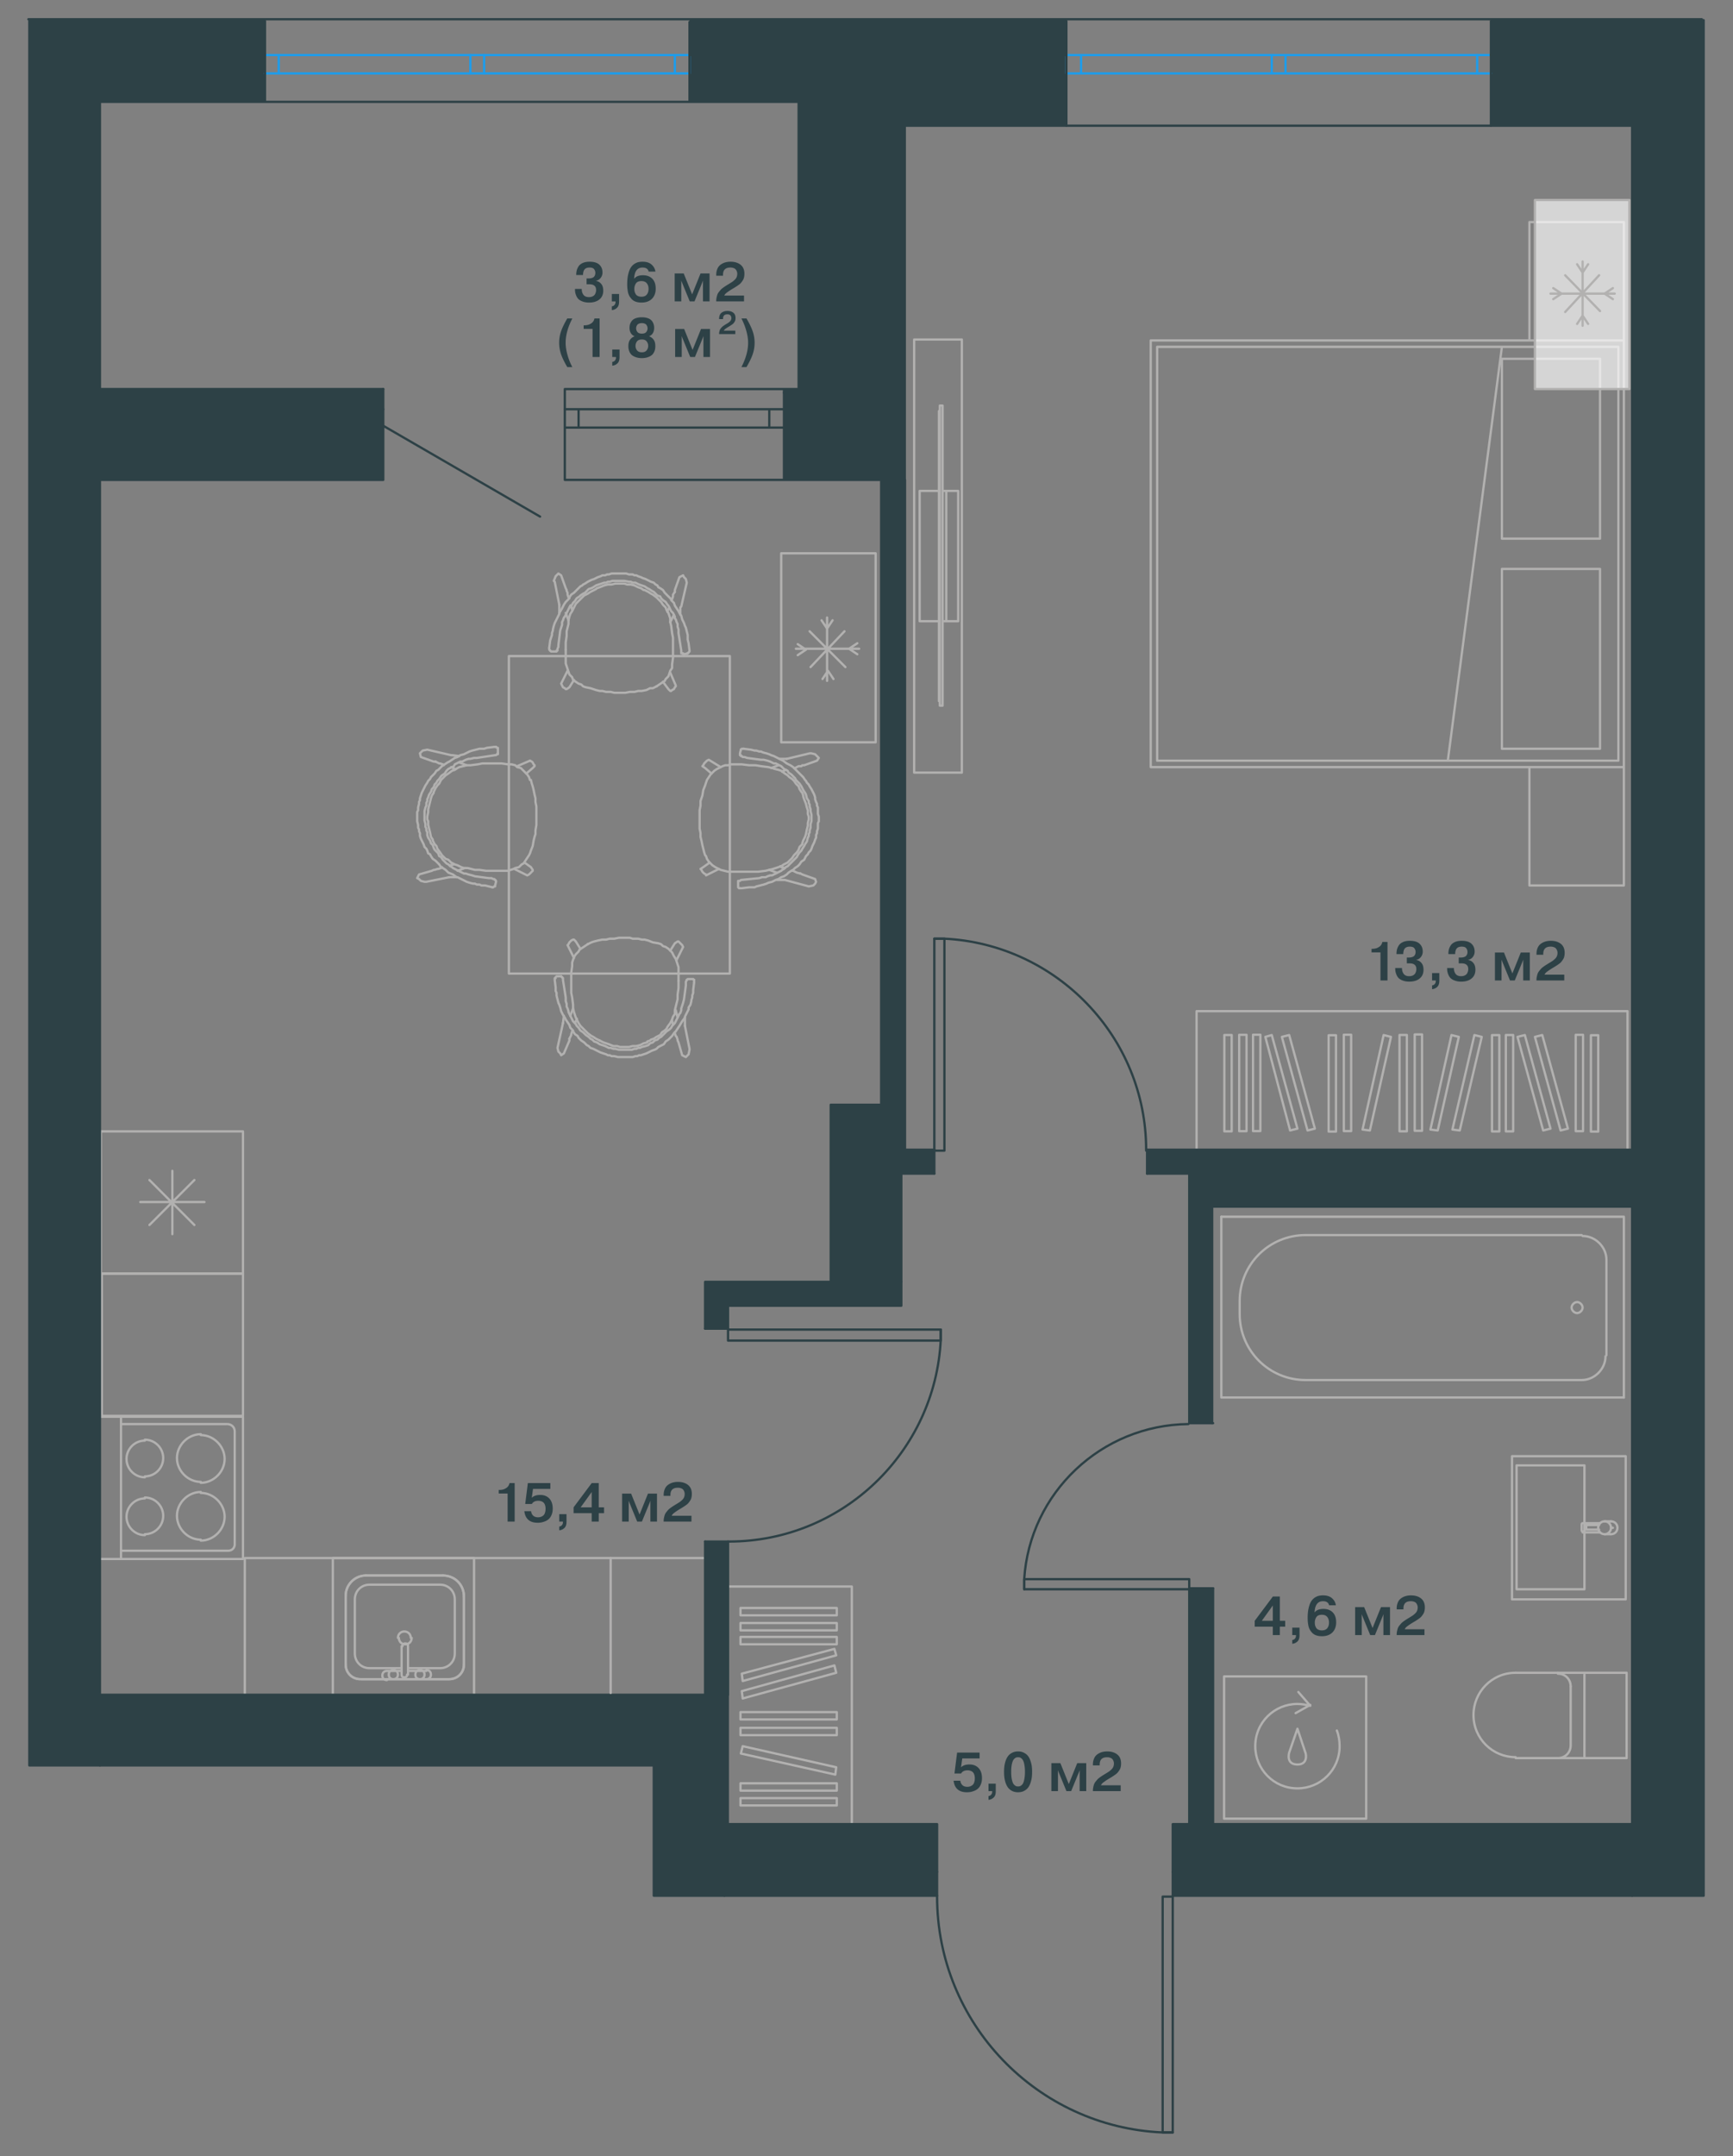 <?xml version="1.0" encoding="UTF-8"?> <svg xmlns="http://www.w3.org/2000/svg" width="189" height="235" fill="none"><rect width="100%" height="100%" fill="#808080" stroke="none"/><path stroke="#B2B1B0" stroke-linecap="round" stroke-linejoin="round" stroke-miterlimit="10" stroke-width=".25" d="M133.498 198.201v-15.5M148.998 198.201v-15.5M145.798 188.6c.2.5.3 1.1.3 1.7 0 2.6-2.1 4.6-4.6 4.6-2.6 0-4.6-2.1-4.6-4.6 0-2.6 2.1-4.6 4.6-4.6.5 0 1 .1 1.4.2l-1.3-1.5M142.899 185.801l-1.6.9M148.898 182.701h-15.4M148.898 198.201h-15.4"></path><path stroke="#B2B1B0" stroke-linecap="round" stroke-linejoin="round" stroke-miterlimit="10" stroke-width=".25" d="m141.498 188.4-.9 2.6s-.4 1.3.9 1.3c1.2 0 .9-1.2.9-1.2zM81.698 83.4l-.8-.1M82.4 83.4h-.7M82.998 83.5l-.6-.1M83.799 83.602l-.8-.1M84.199 83.702l-.4-.1M84.5 83.801l-.3-.1M84.899 83.9l-.4-.1M85.198 84l-.3-.1M85.6 84.302l-.4-.3M85.899 84.5l-.3-.2M86.098 84.702l-.2-.2M86.399 84.901l-.3-.2M86.598 85.1l-.2-.2M86.799 85.402l-.2-.3M87.099 85.7l-.3-.3M87.199 86.001l-.1-.3M87.4 86.302l-.2-.3M87.498 86.4l-.1-.1M87.599 86.7l-.1-.3M87.599 86.801v-.1M87.699 87.1l-.1-.3M87.9 87.602l-.2-.5M87.998 88.002l-.1-.4M88.099 88.302l-.1-.3M88.099 88.7v-.4M88.199 89.001l-.1-.3M88.2 89.302v-.3M88.099 89.7l.1-.4M88.099 90.001v-.3M87.999 90.402l.1-.4M87.898 90.9l.1-.5M87.799 91.2l.1-.3M87.599 91.601l.2-.4M87.499 91.902l.1-.3M87.499 92v-.1M87.2 92.302l.3-.3M87.099 92.6l.1-.3M86.898 92.902l.2-.3M86.599 93.2l.3-.3M86.398 93.501l.2-.3M86.2 93.702l.2-.2M85.898 94.001l.3-.3M85.499 94.202l.4-.2M85.2 94.401l.3-.2M84.898 94.5l.3-.1M84.599 94.602l.3-.1M84.299 94.702l.3-.1M83.898 94.801l.4-.1M83.499 94.9l.4-.1M82.7 95l.8-.1M82.2 95.002h.5M81.499 95.002h.7M80.7 95.002h.8M80.099 95.002h.6M79.398 95.002h.7M78.999 94.9l.4.1M78.599 94.8l.4.1M78.398 94.701l.2.1M77.999 94.502l.4.2M77.7 94.3l.3.2M77.499 94.102l.2.2M77.299 93.9l.2.2M77.099 93.602l.2.3M76.999 93.3l.1.3M76.898 93.201l.1.1M76.799 92.9l.1.3M76.7 92.502l.1.4M76.599 92.102l.1.4M76.499 91.602l.1.5M76.398 91.201l.1.4M76.398 90.8v.4M76.299 90.3l.1.5M76.299 89.8v.5M76.299 89.4v.4M76.299 89.002v.4M76.299 88.602v.4M76.299 88.3v.3M76.399 87.8l-.1.5M76.398 87.3v.5M76.498 87.002l-.1.3M76.599 86.701l-.1.3M76.699 86.102l-.1.6M76.9 85.602l-.2.5M76.998 85.3l-.1.3M77.099 85.002l-.1.3M77.299 84.701l-.2.3M77.499 84.4l-.2.3M77.699 84.201l-.2.2M77.9 84.002l-.2.2M78.198 83.8l-.3.2M78.6 83.602l-.4.2M78.799 83.502l-.2.1M79.099 83.4l-.3.1M79.399 83.4h-.3M79.698 83.3l-.3.1M80.3 83.3h-.6M80.899 83.3h-.6M81.899 81.702l-.8-.1M82.298 81.801l-.4-.1M82.499 81.8h-.2M82.799 81.9l-.3-.1M82.999 81.9h-.2M83.199 82l-.2-.1M83.6 82.102l-.4-.1M83.899 82.202l-.3-.1M84.098 82.301l-.2-.1M84.399 82.4l-.3-.1M84.798 82.6l-.4-.2M84.999 82.702l-.2-.1M85.399 82.901l-.4-.2M85.798 83.2l-.4-.3M86.199 83.401l-.4-.2M86.5 83.6l-.3-.2M86.699 83.802l-.2-.2M86.9 84l-.2-.2M87.098 84.202l-.2-.2M87.299 84.401l-.2-.2M87.599 84.7l-.3-.3M87.799 85.001l-.2-.3M87.899 85.102l-.1-.1M87.998 85.302l-.1-.2M88.199 85.5l-.2-.2M88.3 85.702l-.1-.2M88.499 86.001l-.2-.3M88.599 86.202l-.1-.2M88.699 86.401l-.1-.2M88.8 86.6l-.1-.2M88.899 86.902l-.1-.3M88.898 87.1v-.2M88.998 87.402l-.1-.3M89.099 87.6l-.1-.2M89.099 87.802v-.2M89.199 88l-.1-.2M89.2 88.402v-.4M89.2 88.7v-.3M89.3 89.001l-.1-.3M89.299 89.102v-.1M89.299 89.502v-.4M89.2 89.702l.1-.2M89.2 89.901v-.2M89.2 90.3v-.4M89.099 90.6l.1-.3M89.099 90.802v-.2M88.999 91l.1-.2M88.999 91.302v-.3M88.898 91.5l.1-.2M88.799 91.802l.1-.3M88.7 92l.1-.2M88.599 92.202l.1-.2M88.499 92.501l.1-.3M88.398 92.702l.1-.2M88.2 92.901l.2-.2M88.099 93.1l.1-.2M87.898 93.302l.2-.2M87.799 93.5l.1-.2M87.7 93.702l.1-.2M87.398 93.901l.3-.2M87.2 94.2l.2-.3M86.999 94.401l.2-.2M86.7 94.6l.3-.2M86.499 94.802l.2-.2M86.299 94.9l.2-.1M85.999 95.1l.3-.2M85.799 95.302l.2-.2M85.499 95.5l.3-.2M85.2 95.602l.3-.1M84.898 95.802l.3-.2M84.599 95.9l.3-.1M84.2 96.1l.4-.2M83.799 96.202l.4-.1M83.599 96.301l.2-.1M83.299 96.4l.3-.1M82.898 96.5l.4-.1M82.499 96.602l.4-.1M82.299 96.702l.2-.1M81.999 96.701h.3M81.7 96.701h.3M80.898 96.801l.8-.1M80.7 96.8h.2"></path><circle cx="80.699" cy="96.801" r=".125" fill="#B2B1B0"></circle><path stroke="#B2B1B0" stroke-linecap="round" stroke-linejoin="round" stroke-miterlimit="10" stroke-width=".25" d="M80.599 96.8h.1M80.499 96.701l.1.1M80.499 96.602v.1M80.499 96.3v.3M80.499 96.201v.1M80.499 96.102v.1M80.499 96.002v.1M80.599 96.002h-.1M80.699 96.002h-.1M80.8 95.9l-.1.1M82.799 95.701l-2 .2M83.099 95.602l-.3.1M83.499 95.602h-.4M83.699 95.502l-.2.1M84 95.4l-.3.1M84.199 95.4h-.2M84.4 95.3l-.2.1M84.598 95.201l-.2.1M84.799 95.102l-.2.1M84.999 95.002l-.2.1M85.199 94.9l-.2.1M85.3 94.8l-.1.1M85.499 94.701l-.2.1M85.699 94.502l-.2.2M85.9 94.4l-.2.1M86.098 94.201l-.2.2M86.299 94.002l-.2.2M86.499 93.8l-.2.2M86.699 93.602l-.2.2M86.9 93.4l-.2.2M86.998 93.201l-.1.2M87.199 92.9l-.2.3M87.4 92.701l-.2.2M87.498 92.502l-.1.2M87.699 92.201l-.2.3M87.8 92.002l-.1.2M87.999 91.701l-.2.3M88.099 91.3l-.1.4M88.199 91.102l-.1.2M88.2 90.9v.2M88.3 90.701l-.1.2M88.299 90.502v.2M88.399 90.201l-.1.3M88.398 89.8v.4M88.498 89.502l-.1.3M88.499 89.3v.2M88.499 89.002v.3M88.499 88.8v.2M88.398 88.4l.1.4M88.398 88.201v.2M88.299 87.9l.1.3M88.299 87.701v.2M88.2 87.502l.1.2M88.2 87.3v.2M87.999 87.002l.2.3M87.898 86.602l.1.4M87.799 86.4l.1.2M87.599 86.102l.2.3M87.499 85.9l.1.2M87.398 85.701l.1.2M87.2 85.4l.2.3M86.999 85.201l.2.2M86.799 85.002l.2.2M86.7 84.8l.1.2M86.499 84.602l.2.2M86.299 84.4l.2.2M85.999 84.201l.3.2M85.898 84.002l.1.2M85.7 83.9l.2.1M85.499 83.8l.2.1M85.299 83.602l.2.2M85.2 83.502l.1.1M84.999 83.4l.2.1M84.799 83.3l.2.1M84.599 83.201l.2.1M84.398 83.201h.2M84.2 83.102l.2.1M83.999 83.002l.2.1M83.7 82.9l.3.1M83.299 82.8l.4.1M82.999 82.8h.3M81.499 82.602l1.5.2M81.2 82.502l.3.1M80.999 82.502h.2M80.898 82.4l.1.1M80.799 82.4h.1M80.799 82.3v.1M80.7 82.3h.1M80.7 82.102v.2M80.8 81.701l-.1.4"></path><circle cx="80.799" cy="81.701" r=".125" fill="#B2B1B0"></circle><path stroke="#B2B1B0" stroke-linecap="round" stroke-linejoin="round" stroke-miterlimit="10" stroke-width=".25" d="m80.899 81.602-.1.1M80.998 81.602h-.1M81.099 81.602h-.1M88.299 82.102l-2.5.6M88.499 82.102h-.2M88.899 82.202l-.4-.1M89.098 82.401l-.2-.2M89.299 82.6l-.2-.2M89.099 82.902l.2-.3M87.7 83.4l1.4-.5M87.499 83.4h.2M87.398 83.5l.1-.1M87.099 83.502h.3M86.898 83.602l.2-.1M86.7 83.702l.2-.1M86.599 83.701h.1M85.299 84.1l.4-.2M85.199 94.5l-.1-.1M85.6 94.602l-.4-.1M86.498 94.9h-.1M86.699 95l-.2-.1M86.9 95.102l-.2-.1M87.298 95.202l-.4-.1"></path><circle cx="87.299" cy="95.201" r=".125" fill="#B2B1B0"></circle><path stroke="#B2B1B0" stroke-linecap="round" stroke-linejoin="round" stroke-miterlimit="10" stroke-width=".25" d="m87.499 95.301-.2-.1M88.899 95.8l-1.4-.5M88.998 96.1l-.1-.3M88.898 96.302l.1-.2M88.7 96.5l.2-.2M88.2 96.602l.5-.1M85.599 95.9l2.6.7M85.499 95.9h.1M84.7 95.9h.8M83.898 94.8l.8.3M76.999 95.401l1.4-.7M76.999 95.3v.1M76.799 95.201l.2.1M76.7 95.102l.1.1M76.599 95.002l.1.1M76.499 94.8l.1.2M76.398 94.701l.1.1M76.698 94.502l-.3.2M77.4 94.002l-.7.5M76.898 83.701l.7.6M76.599 83.502l.3.2M76.699 83.4l-.1.1M76.8 83.201l-.1.2M76.899 83.102l-.1.1M77.098 82.9l-.2.2M77.299 82.8l-.2.1M78.599 83.6l-1.3-.8M84.899 83.4l-.8.3M85.799 82.701h-.8"></path><circle cx="85.799" cy="82.701" r=".125" fill="#B2B1B0"></circle><path stroke="#B2B1B0" stroke-linecap="round" stroke-linejoin="round" stroke-miterlimit="10" stroke-width=".25" d="M73.998 107.7v-.8M73.898 108.401l.1-.7M73.898 108.9v-.5M73.698 109.7l.2-.8M73.598 110.101l.1-.4M73.598 110.502v-.4M73.398 110.802l.2-.3M73.298 111.101l.1-.3M73.098 111.502l.2-.4M72.798 111.902l.3-.4M72.698 112.1l.1-.2M72.498 112.302l.2-.2M72.198 112.501l.3-.2M71.998 112.802l.2-.3M71.598 113.001l.4-.2M71.298 113.202l.3-.2M70.998 113.301l.3-.1M70.898 113.401l.1-.1M70.598 113.5l.3-.1M70.598 113.602v-.1M70.198 113.702l.4-.1M69.798 113.901l.4-.2M69.398 114l.4-.1M68.998 114.002h.4M68.598 114.102l.4-.1M68.398 114.102h.2M68.098 114.102h.3M67.598 114.102h.5M67.298 114.002l.3.1M66.898 114.002h.4M66.398 113.801l.5.2M66.098 113.701l.3.1M65.798 113.602l.3.1M65.398 113.4l.4.2"></path><circle cx="65.398" cy="113.4" r=".125" fill="#B2B1B0"></circle><path stroke="#B2B1B0" stroke-linecap="round" stroke-linejoin="round" stroke-miterlimit="10" stroke-width=".25" d="m64.998 113.201.4.2M64.698 113.002l.3.2M64.498 112.9l.2.1M64.098 112.602l.4.3M63.798 112.301l.3.3M63.598 112.102l.2.2M63.298 111.801l.3.3M63.098 111.502l.2.3M62.898 111.102l.2.4M62.798 110.9l.1.2M62.698 110.602l.1.3M62.598 110.301l.1.3M62.498 109.9l.1.4M62.498 109.502v.4M62.398 108.701l.1.8M62.298 108.201l.1.5M62.298 107.502v.7M62.298 106.701v.8M62.298 106.002v.7M62.398 105.301l-.1.7M62.398 104.9v.4M62.498 104.602l-.1.3M62.598 104.301l-.1.3M62.798 104.002l-.2.3M63.098 103.701l-.3.3M63.198 103.502l-.1.2M63.498 103.301l-.3.2M63.798 103.102l-.3.2M64.098 102.9l-.3.2"></path><circle cx="64.098" cy="102.9" r=".125" fill="#B2B1B0"></circle><path stroke="#B2B1B0" stroke-linecap="round" stroke-linejoin="round" stroke-miterlimit="10" stroke-width=".25" d="m64.498 102.701-.4.2M64.798 102.602l-.3.1M65.198 102.502l-.4.1M65.698 102.4l-.5.1M66.098 102.4h-.4M66.498 102.301l-.4.1M66.998 102.301h-.5M67.498 102.201l-.5.1M67.898 102.201h-.4M68.398 102.201h-.5M68.698 102.201h-.3M68.998 102.301l-.3-.1M69.598 102.301h-.6M69.998 102.401l-.4-.1M70.298 102.4h-.3M70.698 102.5l-.4-.1M71.198 102.702l-.5-.2M71.798 102.801l-.6-.1M72.098 102.901l-.3-.1M72.298 103.1l-.2-.2M72.598 103.202l-.3-.1M72.898 103.401l-.3-.2M73.098 103.6l-.2-.2M73.298 103.802l-.2-.2M73.498 104.201l-.2-.4M73.698 104.501l-.2-.3M73.798 104.802l-.1-.3M73.898 105.101l-.1-.3M73.998 105.402l-.1-.3M73.998 105.6v-.2M73.998 106.302v-.7M73.998 106.901v-.6M75.598 107.902l.1-.8M75.598 108.2v-.3M75.498 108.501l.1-.3M75.498 108.702v-.2M75.398 109.001l.1-.3M75.398 109.102v-.1M75.298 109.502l.1-.4M75.098 109.802l.2-.3M75.098 110.001v-.2M74.898 110.402l.2-.4M74.698 110.8l.2-.4M74.698 110.901v-.1M74.398 111.3l.3-.4M74.098 111.801l.3-.5M73.898 112.101l.2-.3M73.698 112.402l.2-.3M73.498 112.6l.2-.2M73.298 112.902l.2-.3M73.098 113.1l.2-.2M72.898 113.302l.2-.2M72.598 113.501l.3-.2M72.398 113.802l.2-.3M72.198 113.901l.2-.1M71.998 114l.2-.1M71.798 114.102l.2-.1M71.598 114.302l.2-.2M71.398 114.401l.2-.1M71.098 114.5l.3-.1M70.898 114.602l.2-.1M70.698 114.702l.2-.1M70.498 114.801l.2-.1M70.198 114.901l.3-.1M69.898 115l.3-.1M69.698 115.002h.2M69.498 115.102l.2-.1M69.298 115.102h.2M68.998 115.202l.3-.1M68.598 115.201h.4M68.398 115.201h.2M68.198 115.201h.2M67.798 115.201h.4M67.598 115.201h.2M67.398 115.201h.2M66.998 115.102l.4.1M66.698 115.102h.3M66.498 115.002l.2.1M66.298 115.002h.2M66.098 114.9l.2.1M65.798 114.801l.3.1M65.498 114.701l.3.1M65.298 114.602l.2.1M65.098 114.502l.2.1M64.898 114.4l.2.1M64.698 114.301l.2.1M64.398 114.201l.3.1M64.198 114.002l.2.2M63.998 113.9l.2.1M63.798 113.701l.2.2M63.698 113.602l.1.1M63.398 113.4l.3.2M63.098 113.102l.3.3M62.998 112.9l.1.2M62.698 112.701l.3.2M62.498 112.4l.2.3M62.398 112.201l.1.2M62.198 112.002l.2.2M62.098 111.701l.1.3M61.898 111.4l.2.3M61.698 111.102l.2.3M61.598 110.9l.1.2M61.398 110.602l.2.3M61.198 110.201l.2.4M61.098 109.801l.1.4M60.998 109.502l.1.3M60.898 109.301l.1.2M60.798 108.9l.1.4M60.698 108.502l.1.4M60.698 108.201v.3M60.598 108.002l.1.2M60.598 107.602v.4M60.498 106.801l.1.8M60.498 106.701v.1M60.498 106.602v.1M60.598 106.602h-.1M60.598 106.502v.1M60.698 106.4l-.1.1M61.098 106.4h-.4M61.198 106.4h-.1"></path><circle cx="61.198" cy="106.4" r=".125" fill="#B2B1B0"></circle><path stroke="#B2B1B0" stroke-linecap="round" stroke-linejoin="round" stroke-miterlimit="10" stroke-width=".25" d="m61.298 106.5-.1-.1"></path><circle cx="61.298" cy="106.502" r=".125" fill="#B2B1B0"></circle><path stroke="#B2B1B0" stroke-linecap="round" stroke-linejoin="round" stroke-miterlimit="10" stroke-width=".25" d="m61.398 106.602-.1-.1M61.398 106.802v-.2M61.698 108.701l-.3-1.9M61.698 109.101v-.4M61.798 109.402l-.1-.3M61.798 109.7v-.3M61.898 109.901l-.1-.2M61.998 110.2l-.1-.3M61.998 110.301v-.1M62.098 110.501l-.1-.2M62.198 110.702l-.1-.2M62.298 110.901l-.1-.2M62.398 111.1l-.1-.2M62.498 111.302l-.1-.2M62.698 111.501l-.2-.2M62.798 111.602l-.1-.1M62.898 111.802l-.1-.2M63.098 112.001l-.2-.2M63.298 112.302l-.2-.3M63.598 112.501l-.3-.2M63.698 112.602l-.1-.1M63.898 112.802l-.2-.2M64.198 113.001l-.3-.2M64.398 113.202l-.2-.2M64.598 113.301l-.2-.1M64.798 113.501l-.2-.2M65.098 113.602l-.3-.1M65.398 113.802l-.3-.2M65.698 113.901l-.3-.1M65.998 114l-.3-.1M66.198 114.102l-.2-.1M66.398 114.202l-.2-.1M66.598 114.201h-.2M66.898 114.301l-.3-.1M67.098 114.301h-.2M67.498 114.401l-.4-.1M67.798 114.4h-.3M68.098 114.4h-.3M68.298 114.4h-.2M68.498 114.4h-.2M68.898 114.4h-.4M69.198 114.301l-.3.1M69.398 114.301h-.2M69.598 114.201l-.2.1M69.798 114.201h-.2M69.998 114.102l-.2.1M70.398 114.002l-.4.1M70.698 113.9l-.3.1M70.898 113.701l-.2.2M71.198 113.602l-.3.1M71.398 113.4l-.2.2M71.698 113.301l-.3.1M71.898 113.102l-.2.2M72.098 113.002l-.2.1M72.298 112.801l-.2.2M72.498 112.602l-.2.2M72.698 112.4l-.2.2M72.998 112.201l-.3.2M73.198 112.002l-.2.2M73.298 111.801l-.1.2M73.398 111.701l-.1.1M73.598 111.502l-.2.2M73.698 111.301l-.1.2M73.798 111.102l-.1.2M73.898 110.9l-.1.2M73.998 110.701l-.1.2M74.098 110.502l-.1.2M74.198 110.4l-.1.1M74.298 110.102l-.1.3M74.298 109.9v.2M74.398 109.602l-.1.3M74.498 109.301l-.1.3M74.598 108.9l-.1.4M74.798 107.4l-.2 1.5M74.798 107.201v.2M74.798 107.002v.2M74.898 106.801l-.1.2"></path><circle cx="74.898" cy="106.801" r=".125" fill="#B2B1B0"></circle><path stroke="#B2B1B0" stroke-linecap="round" stroke-linejoin="round" stroke-miterlimit="10" stroke-width=".25" d="m74.998 106.701-.1.1M75.098 106.701h-.1M75.198 106.701h-.1M75.598 106.701h-.4M75.698 106.801l-.1-.1"></path><circle cx="75.698" cy="106.801" r=".125" fill="#B2B1B0"></circle><path stroke="#B2B1B0" stroke-linecap="round" stroke-linejoin="round" stroke-miterlimit="10" stroke-width=".25" d="M75.698 106.901v-.1M75.698 107.1v-.2M75.198 114.301l-.5-2.5M75.198 114.401v-.1M75.098 114.9l.1-.5M74.898 115.1l.2-.2M74.798 115.202l.1-.1M74.398 115.002l.4.2M73.998 113.602l.4 1.4M73.898 113.4l.1.2M73.898 113.301v.1M73.798 113.002l.1.3M73.698 112.9l.1.1M73.598 112.602l.1.3M73.598 112.502v.1M73.298 111.201l.1.5M62.898 111.102v-.1M62.698 111.502l.2-.4M62.398 112.401l.1-.1M62.298 112.7l.1-.3M62.298 112.801v-.1M62.098 113.201l.2-.4"></path><circle cx="62.098" cy="113.201" r=".125" fill="#B2B1B0"></circle><path stroke="#B2B1B0" stroke-linecap="round" stroke-linejoin="round" stroke-miterlimit="10" stroke-width=".25" d="M62.098 113.401v-.2M61.498 114.8l.6-1.4M61.198 115.001l.3-.2M61.098 114.801l.1.2M60.898 114.602l.2.2M60.798 114.201l.1.4M61.398 111.502l-.6 2.7"></path><circle cx="61.398" cy="111.502" r=".125" fill="#B2B1B0"></circle><path stroke="#B2B1B0" stroke-linecap="round" stroke-linejoin="round" stroke-miterlimit="10" stroke-width=".25" d="m61.498 110.701-.1.8M62.498 109.9l-.3.8M61.898 103.002l.7 1.4M61.998 102.9l-.1.1M62.098 102.701l-.1.2M62.198 102.602l-.1.1M62.298 102.502l-.1.1M62.498 102.4l-.2.1M62.598 102.4h-.1M62.798 102.6l-.2-.2M63.298 103.402l-.5-.8M73.598 102.801l-.5.8M73.898 102.602l-.3.2M73.998 102.602h-.1M74.098 102.702l-.1-.1M74.198 102.801l-.1-.1M74.398 103.001l-.2-.2M74.498 103.202l-.1-.2M73.798 104.601l.7-1.4M73.898 110.902l-.2-.8M74.698 111.7v-.8M74.698 111.801v-.1M52.998 94.9h.9M52.298 94.8l.7.1M51.798 94.8h.5M50.998 94.6l.8.2M50.598 94.6h.4M50.298 94.5l.3.1M49.898 94.3l.4.2M49.598 94.201l.3.1M49.198 94l.4.2M48.898 93.701l.3.3M48.598 93.6l.3.1M48.398 93.4l.2.2M48.198 93.201l.2.2M47.998 92.9l.2.3M47.698 92.5l.3.4M47.598 92.201l.1.3M47.398 92l.2.2M47.298 91.8l.1.2M47.198 91.6l.1.2M47.198 91.5v.1M46.998 91.201l.2.3M46.898 90.701l.1.5M46.798 90.3l.1.4M46.698 89.9l.1.4M46.698 89.5v.4M46.598 89.3l.1.2M46.598 89v.3M46.698 88.5l-.1.5M46.698 88.201v.3M46.798 87.8l-.1.4M46.898 87.4l-.1.4M46.998 87l-.1.4M47.098 86.701l-.1.3M47.298 86.4l-.2.3M47.298 86.3v.1M47.498 85.9l-.2.4M47.698 85.6l-.2.3M47.898 85.4l-.2.2M48.098 85l-.2.4M48.398 84.701l-.3.3M48.598 84.5l-.2.2M48.898 84.3l-.3.2M49.298 84l-.4.3M49.598 83.9l-.3.1M49.898 83.701l-.3.2M50.098 83.6l-.2.1M50.498 83.5l-.4.1M50.898 83.4l-.4.1M51.298 83.4h-.4M52.098 83.3l-.8.1M52.598 83.201l-.5.1M53.298 83.201h-.7M54.098 83.201h-.8M54.698 83.201h-.6M55.398 83.301l-.7-.1M55.798 83.3h-.4M56.198 83.4l-.4-.1M56.398 83.6l-.2-.2M56.798 83.7l-.4-.1M57.098 84.001l-.3-.3M57.198 84.1l-.1-.1M57.498 84.4l-.3-.3M57.698 84.7l-.2-.3M57.798 85.001l-.1-.3M57.898 85h-.1M57.998 85.4l-.1-.4M58.098 85.7l-.1-.3M58.198 86.101l-.1-.4M58.298 86.6l-.1-.5M58.398 87l-.1-.4M58.398 87.4V87M58.498 87.9l-.1-.5M58.498 88.4v-.5M58.498 88.8v-.4M58.498 89.3v-.5M58.498 89.6v-.3M58.498 89.9v-.3M58.398 90.5l.1-.6M58.398 90.9v-.4M58.298 91.2l.1-.3M58.198 91.601l.1-.4M58.098 92.2l.1-.6M57.898 92.701l.2-.5M57.798 93.001l.1-.3M57.698 93.2l.1-.2M57.498 93.501l.2-.3M57.298 93.8l.2-.3M57.098 94.1l.2-.3M56.898 94.2l.2-.1M56.598 94.501l.3-.3M56.198 94.6l.4-.1M55.998 94.7l.2-.1M55.698 94.801l.3-.1M55.398 94.9l.3-.1M55.098 94.9h.3M54.498 94.9h.6M53.898 94.9h.6M52.898 96.5l.8.2M52.498 96.5h.4M52.298 96.4l.2.1M51.998 96.4h.3M51.798 96.3l.2.1M51.598 96.3h.2M51.198 96.201l.4.1M50.898 96.1l.3.1M50.698 96l.2.1M50.298 95.8l.4.2M49.898 95.6l.4.2M49.798 95.6h.1M49.398 95.3l.4.3M48.898 95.1l.5.2M48.598 94.8l.3.3M48.298 94.6l.3.2M48.098 94.5l.2.1M47.898 94.201l.2.3M47.698 94l.2.2M47.498 93.8l.2.2M47.198 93.6l.3.2M46.998 93.3l.2.3M46.898 93.1l.1.2M46.698 93l.2.1M46.598 92.701l.1.3M46.498 92.5l.1.2M46.298 92.3l.2.2M46.198 92l.1.3M46.098 91.8l.1.2M45.998 91.6l.1.2M45.898 91.4l.1.2M45.798 91.1l.1.3M45.798 90.8v.3M45.698 90.6l.1.2M45.698 90.4v.2M45.598 90.201l.1.2M45.598 89.9v.3M45.498 89.5l.1.4M45.498 89.3v.2M45.498 89.1v.2M45.498 88.701v.4M45.498 88.5v.2M45.598 88.3l-.1.2M45.598 88v.3M45.698 87.6l-.1.4M45.698 87.4v.2M45.798 87.201l-.1.2M45.798 87v.2M45.898 86.701l-.1.3M45.998 86.4l-.1.3M46.098 86.201l-.1.2M46.198 86l-.1.2M46.298 85.8l-.1.2M46.398 85.6l-.1.2M46.598 85.3l-.2.3M46.698 85.1l-.1.2M46.898 84.9l-.2.2M46.998 84.701l-.1.2M47.098 84.6l-.1.1M47.398 84.3l-.3.3M47.598 84l-.2.3M47.798 83.9l-.2.1M48.098 83.6l-.3.3M48.298 83.4l-.2.2M48.498 83.3l-.2.1M48.798 83.1l-.3.2M48.998 83l-.2.1M49.298 82.8l-.3.2M49.598 82.6l-.3.2M49.898 82.5l-.3.1M50.198 82.3l-.3.2M50.598 82.201l-.4.1M50.998 82l-.4.2M51.198 81.9l-.2.1M51.498 81.8l-.3.1M51.898 81.701l-.4.1M52.298 81.6l-.4.1M52.498 81.6h-.2M52.798 81.6h-.3M53.098 81.5l-.3.1M53.898 81.4l-.8.1M54.098 81.4h-.2"></path><circle cx="54.098" cy="81.4" r=".125" fill="#B2B1B0"></circle><path stroke="#B2B1B0" stroke-linecap="round" stroke-linejoin="round" stroke-miterlimit="10" stroke-width=".25" d="m54.198 81.5-.1-.1M54.298 81.5h-.1M54.298 81.6v-.1M54.298 82v-.4M54.298 82.1V82"></path><circle cx="54.298" cy="82.1" r=".125" fill="#B2B1B0"></circle><path stroke="#B2B1B0" stroke-linecap="round" stroke-linejoin="round" stroke-miterlimit="10" stroke-width=".25" d="M54.298 82.2v-.1M54.198 82.201h.1M54.098 82.301l.1-.1M53.998 82.3h.1M51.998 82.6l2-.3M51.698 82.6h.3M51.298 82.7l.4-.1M51.098 82.701h.2M50.798 82.801l.3-.1M50.598 82.9l.2-.1M50.398 83l.2-.1M50.198 83h.2M49.998 83.1l.2-.1M49.798 83.2l.2-.1M49.598 83.301l.2-.1M49.498 83.5l.1-.2M49.298 83.6l.2-.1M49.098 83.7l.2-.1M48.898 83.801l.2-.1M48.698 84l.2-.2M48.498 84.3l.2-.3M48.198 84.5l.3-.2M48.098 84.6l.1-.1M47.898 84.9l.2-.3M47.698 85.1l.2-.2M47.598 85.3l.1-.2M47.398 85.5l.2-.2M47.298 85.8l.1-.3M47.098 86l.2-.2M46.998 86.3l.1-.3M46.798 86.6l.2-.3M46.698 86.9l.1-.3M46.598 87.1l.1-.2M46.598 87.3v-.2M46.498 87.5l.1-.2M46.498 87.8v-.3M46.398 88l.1-.2M46.298 88.4l.1-.4M46.298 88.8v-.4M46.298 89v-.2M46.298 89.2V89M46.298 89.401v-.2M46.398 89.8l-.1-.4M46.398 90.1v-.3M46.498 90.3l-.1-.2M46.498 90.5v-.2M46.598 90.7l-.1-.2M46.598 91.001v-.3M46.698 91.3l-.1-.3M46.898 91.6l-.2-.3M46.998 91.9l-.1-.3M47.198 92.1l-.2-.2M47.298 92.4l-.1-.3M47.398 92.6l-.1-.2M47.598 92.8l-.2-.2M47.798 93l-.2-.2M47.898 93.3l-.1-.3M48.098 93.4l-.2-.1M48.298 93.7l-.2-.3M48.498 93.901l-.2-.2M48.698 94.1l-.2-.2M48.898 94.2l-.2-.1M49.098 94.401l-.2-.2M49.298 94.5l-.2-.1M49.398 94.6l-.1-.1M49.598 94.7l-.2-.1M49.798 94.801l-.2-.1M49.998 94.9l-.2-.1M50.198 95l-.2-.1M50.398 95.1l-.2-.1M50.598 95.2l-.2-.1M50.798 95.201h-.2M51.098 95.301l-.3-.1M51.498 95.4l-.4-.1M51.798 95.5l-.3-.1M53.298 95.7l-1.5-.2M53.598 95.701h-.3M53.798 95.801l-.2-.1M53.898 95.8h-.1M53.998 95.9l-.1-.1"></path><circle cx="53.998" cy="95.9" r=".125" fill="#B2B1B0"></circle><path stroke="#B2B1B0" stroke-linecap="round" stroke-linejoin="round" stroke-miterlimit="10" stroke-width=".25" d="m54.098 96-.1-.1M54.098 96.1V96M53.998 96.5l.1-.4M53.998 96.6v-.1M53.898 96.6h.1M53.798 96.7l.1-.1M53.698 96.701h.1M46.498 96.1l2.5-.5M46.298 96.1h.2M45.898 96l.4.1M45.698 95.8l.2.2M45.498 95.701l.2.1M45.698 95.3l-.2.4M47.098 94.9l-1.4.4M47.298 94.8l-.2.1M47.398 94.8h-.1M47.698 94.701l-.3.1M47.798 94.701h-.1M48.098 94.6l-.3.1M48.198 94.5l-.1.1M49.498 94.201l-.4.1M49.598 83.8h.1M49.198 83.6l.4.2M48.298 83.3l.1.1M47.998 83.201l.3.1M47.898 83.201h.1M47.498 83l.4.2"></path><circle cx="47.498" cy="83" r=".125" fill="#B2B1B0"></circle><path stroke="#B2B1B0" stroke-linecap="round" stroke-linejoin="round" stroke-miterlimit="10" stroke-width=".25" d="M47.298 83h.2M45.898 82.5l1.4.5M45.798 82.1l.1.4M45.898 82l-.1.1M46.098 81.8l-.2.2M46.598 81.701l-.5.1M49.198 82.301l-2.6-.6M49.298 82.3h-.1M50.098 82.4l-.8-.1M50.898 83.4l-.8-.3M57.798 82.9l-1.4.6"></path><circle cx="57.798" cy="82.9" r=".125" fill="#B2B1B0"></circle><path stroke="#B2B1B0" stroke-linecap="round" stroke-linejoin="round" stroke-miterlimit="10" stroke-width=".25" d="m57.998 83-.2-.1M58.098 83.1l-.1-.1M58.198 83.3l-.1-.2M58.298 83.4l-.1-.1M58.298 83.5v-.1M58.098 83.7l.2-.2M57.398 84.301l.7-.6M57.898 94.5l-.7-.5M58.098 94.8l-.2-.3M58.098 94.9v-.1M57.998 95l.1-.1M57.898 95.1l.1-.1M57.698 95.3l.2-.2M57.498 95.4l.2-.1M56.098 94.701l1.4.7M49.898 94.9l.8-.3M48.998 95.6h.8"></path><circle cx="48.998" cy="95.6" r=".125" fill="#B2B1B0"></circle><path stroke="#B2B1B0" stroke-linecap="round" stroke-linejoin="round" stroke-miterlimit="10" stroke-width=".25" d="M61.698 70.002v.8M61.798 69.303l-.1.7M61.798 68.803v.5M61.998 68.002l-.2.8M61.998 67.602v.4M62.098 67.201l-.1.4M62.198 66.902l-.1.3M62.398 66.602l-.2.3M62.598 66.201l-.2.4M62.798 65.803l-.2.4M62.998 65.602l-.2.2M63.198 65.402l-.2.2M63.398 65.201l-.2.2M63.698 64.902l-.3.3M64.098 64.701l-.4.2M64.398 64.502l-.3.2M64.598 64.402l-.2.1M64.798 64.303l-.2.1M64.998 64.201l-.2.1M65.098 64.102l-.1.1M65.398 64.002l-.3.1M65.898 63.803l-.5.2M66.298 63.701l-.4.1M66.698 63.701h-.4M67.098 63.602l-.4.1M67.298 63.602h-.2M67.598 63.602h-.3M68.098 63.602h-.5M68.398 63.702l-.3-.1M68.798 63.701h-.4M69.198 63.801l-.4-.1M69.598 64.003l-.4-.2M69.898 64.102l-.3-.1M70.198 64.302l-.3-.2M70.298 64.303h-.1M70.698 64.503l-.4-.2M70.998 64.702l-.3-.2M71.198 64.801l-.2-.1M71.598 65.103l-.4-.3M71.898 65.402l-.3-.3M72.098 65.602l-.2-.2M72.298 65.902l-.2-.3M72.598 66.202l-.3-.3M72.698 66.501l-.1-.3M72.898 66.802l-.2-.3M72.998 67.103l-.1-.3M73.098 67.402l-.1-.3M73.098 67.802v-.4M73.198 68.203l-.1-.4M73.298 69.001l-.1-.8M73.398 69.502l-.1-.5M73.398 70.202v-.7M73.398 71.001v-.8M73.398 71.702v-.7M73.298 72.401l.1-.7M73.298 72.802v-.4M73.098 73.103l.2-.3M72.998 73.402l.1-.3M72.898 73.702l.1-.3M72.598 74.001l.3-.3M72.498 74.202l.1-.2M72.198 74.401l.3-.2M71.898 74.602l.3-.2M71.598 74.802l.3-.2"></path><circle cx="71.598" cy="74.803" r=".125" fill="#B2B1B0"></circle><path stroke="#B2B1B0" stroke-linecap="round" stroke-linejoin="round" stroke-miterlimit="10" stroke-width=".25" d="m71.198 75.003.4-.2M70.898 75.002h.3M70.498 75.202l.4-.2M69.998 75.301l.5-.1M69.598 75.303h.4M69.198 75.403l.4-.1M68.698 75.402h.5M68.198 75.502l.5-.1M67.698 75.502h.5M67.298 75.502h.4M66.998 75.502h.3M66.598 75.402l.4.1M66.098 75.402h.5M65.698 75.303l.4.1M65.398 75.303h.3M64.998 75.201l.4.1M64.398 75.002l.6.2M63.898 74.902l.5.1M63.598 74.803l.3.1M63.398 74.602l.2.2M63.098 74.502l.3.1M62.798 74.303l.3.2M62.498 74.102l.3.2M62.398 73.803l.1.3M62.098 73.502l.3.3M61.998 73.201l.1.3M61.898 72.902l.1.3M61.798 72.602l.1.3M61.698 72.303l.1.3M61.698 72.102v.2M61.698 71.402v.7M61.698 70.803v.6M59.998 69.803l-.1.8M60.098 69.502l-.1.3M60.198 69.201l-.1.3M60.198 69.002v.2M60.298 68.701l-.1.3M60.298 68.602v.1M60.398 68.201l-.1.4M60.498 67.902l-.1.3M60.598 67.701l-.1.2M60.798 67.303l-.2.4M60.998 66.902l-.2.4M60.998 66.803v.1M61.298 66.303l-.3.5M61.498 65.902l-.2.4M61.698 65.602l-.2.3M61.998 65.303l-.3.3M62.098 65.102l-.1.2M62.298 64.803l-.2.3M62.598 64.602l-.3.2M62.798 64.402l-.2.2M62.998 64.201l-.2.2M63.298 63.902l-.3.3M63.498 63.803l-.2.1M63.598 63.701l-.1.1M63.798 63.602l-.2.1M64.098 63.402l-.3.2M64.298 63.303l-.2.1M64.498 63.201l-.2.1M64.798 63.102l-.3.1M64.998 63.002l-.2.1M65.198 62.902l-.2.1M65.498 62.803l-.3.1M65.698 62.701l-.2.1M65.998 62.701h-.3M66.198 62.602l-.2.1M66.398 62.602h-.2M66.698 62.502l-.3.1M67.098 62.502h-.4M67.298 62.502h-.2M67.498 62.502h-.2M67.898 62.502h-.4M67.998 62.502h-.1M68.298 62.502h-.3M68.598 62.602l-.3-.1M68.998 62.602h-.4M69.198 62.702l-.2-.1M69.398 62.701h-.2M69.598 62.801l-.2-.1M69.898 62.903l-.3-.1M70.098 63.002l-.2-.1M70.398 63.102l-.3-.1M70.598 63.202l-.2-.1M70.798 63.301l-.2-.1M70.998 63.403l-.2-.1M71.298 63.502l-.3-.1M71.498 63.702l-.2-.2M71.698 63.801l-.2-.1M71.798 64.003l-.1-.2M71.998 64.102l-.2-.1M72.298 64.302l-.3-.2M72.498 64.603l-.2-.3M72.698 64.802l-.2-.2M72.898 65.003l-.2-.2M73.198 65.302l-.3-.3M73.298 65.503l-.1-.2M73.498 65.702l-.2-.2M73.598 66.001l-.1-.3M73.798 66.302l-.2-.3M73.998 66.603l-.2-.3M74.098 66.802l-.1-.2M74.298 67.103l-.2-.3M74.398 67.502l-.1-.4M74.598 67.902l-.2-.4M74.698 68.202l-.1-.3M74.798 68.401l-.1-.2M74.898 68.802l-.1-.4M74.998 69.203l-.1-.4M74.998 69.501v-.3M74.998 69.702v-.2M75.098 70.101l-.1-.4M75.198 70.902l-.1-.8M75.198 71.002v-.1M75.098 71.102l.1-.1"></path><circle cx="75.098" cy="71.102" r=".125" fill="#B2B1B0"></circle><path stroke="#B2B1B0" stroke-linecap="round" stroke-linejoin="round" stroke-miterlimit="10" stroke-width=".25" d="m74.998 71.202.1-.1"></path><circle cx="74.998" cy="71.201" r=".125" fill="#B2B1B0"></circle><path stroke="#B2B1B0" stroke-linecap="round" stroke-linejoin="round" stroke-miterlimit="10" stroke-width=".25" d="m74.598 71.301.4-.1M74.498 71.303h.1M74.498 71.201v.1M74.398 71.201h.1M74.298 71.201h.1M74.298 71.102v.1M74.298 70.902v.2M73.998 69.002l.3 1.9M73.998 68.602v.4M73.898 68.303l.1.3M73.898 68.002v.3M73.798 67.803l.1.2M73.698 67.502l.1.3M73.598 67.402l.1.1M73.598 67.201v.2M73.498 67.002l.1.2M73.398 66.803l.1.2M73.198 66.602l.2.2M73.098 66.402l.1.2M72.998 66.201l.1.2M72.898 66.002l.1.2M72.798 65.902l.1.1M72.598 65.602l.2.3M72.298 65.402l.3.2M72.098 65.201l.2.2M71.998 65.002l.1.2M71.698 64.902l.3.1M71.498 64.701l.2.2M71.298 64.502l.2.2M71.098 64.402l.2.1M70.798 64.201l.3.2M70.598 64.102l.2.1M70.298 63.902l.3.2M69.998 63.803l.3.1M69.698 63.701l.3.1M69.498 63.602l.2.1M69.298 63.502l.2.1M68.998 63.502h.3M68.798 63.402l.2.1M68.598 63.402h.2M68.098 63.303l.5.1M67.798 63.303h.3M67.598 63.303h.2M67.398 63.303h.2M67.198 63.303h.2M66.798 63.303h.4M66.498 63.403l.3-.1M66.298 63.402h.2M66.098 63.502l.2-.1M65.898 63.502h.2M65.598 63.602l.3-.1M65.298 63.702l.3-.1M64.998 63.801l.3-.1M64.698 64.003l.3-.2M64.498 64.102l.2-.1M64.198 64.202l.3-.1M63.998 64.401l.2-.2M63.798 64.602l.2-.2M63.598 64.702l.2-.1M63.298 64.901l.3-.2M63.198 65.002l.1-.1M62.898 65.202l.3-.2M62.698 65.501l.2-.3M62.498 65.702l.2-.2M62.398 65.901l.1-.2M62.198 66.002l.2-.1M62.098 66.202l.1-.2M61.998 66.401l.1-.2M61.898 66.602l.1-.2M61.798 66.802l.1-.2M61.698 67.003l.1-.2M61.598 67.202l.1-.2M61.498 67.301l.1-.1M61.398 67.603l.1-.3M61.298 67.802l.1-.2M61.298 68.103v-.3M61.198 68.402l.1-.3M61.098 68.702l.1-.3M60.898 70.301l.2-1.6M60.898 70.503v-.2M60.798 70.702l.1-.2M60.798 70.901v-.2M60.698 70.902h.1M60.698 71.002v-.1M60.598 71.002h.1M60.498 71.002h.1M60.098 71.002h.4M59.998 70.902l.1.1"></path><circle cx="59.998" cy="70.902" r=".125" fill="#B2B1B0"></circle><path stroke="#B2B1B0" stroke-linecap="round" stroke-linejoin="round" stroke-miterlimit="10" stroke-width=".25" d="m59.898 70.803.1.1M59.898 70.602v.2M60.498 63.402l.5 2.5M60.398 63.303l.1.1M60.598 62.803l-.2.5M60.798 62.602l-.2.2M60.898 62.502l-.1.1M61.198 62.702l-.3-.2M61.698 64.101l-.5-1.4M61.798 64.302l-.1-.2M61.798 64.403v-.1M61.898 64.602l-.1-.2M61.898 64.802v-.2M61.998 65.103l-.1-.3M62.098 65.202l-.1-.1M62.398 66.502l-.1-.5M72.798 66.602v.1M72.998 66.201l-.2.4M73.298 65.303l-.1.1M73.398 65.002l-.1.3M73.398 64.803v.2M73.598 64.502l-.2.3"></path><circle cx="73.598" cy="64.502" r=".125" fill="#B2B1B0"></circle><path stroke="#B2B1B0" stroke-linecap="round" stroke-linejoin="round" stroke-miterlimit="10" stroke-width=".25" d="M73.598 64.303v.2M74.098 62.902l-.5 1.4M74.498 62.701l-.4.2M74.598 62.901l-.1-.2M74.798 63.102l-.2-.2M74.898 63.502l-.1-.4M74.298 66.102l.6-2.6M74.198 66.202l.1-.1M74.198 67.001v-.8M73.098 67.802l.4-.8M73.698 74.703l-.6-1.4M73.698 74.801v-.1M73.598 74.903l.1-.1M73.498 75.102l.1-.2M73.298 75.202l.2-.1M73.198 75.301l.1-.1M73.098 75.303h.1M72.898 75.102l.2.2M72.298 74.303l.6.8M62.098 74.902l.5-.8M61.798 75.102l.3-.2M61.698 75.102h.1M61.598 75.002l.1.1M61.398 74.902l.2.1M61.298 74.701l.1.2M61.198 74.502l.1.2M61.898 73.102l-.7 1.4M61.698 66.803l.3.8M60.998 66.002v.8M60.998 65.902v.1M50.598 174.001c0-1.3-1-2.3-2.3-2.3M48.298 171.701h-8.4M39.898 171.701c-1.2 0-2.2 1-2.2 2.2M37.698 173.9v7.5M37.698 181.4c0 .9.7 1.6 1.6 1.6M39.398 183.002h9.6M48.998 183c.9 0 1.6-.7 1.6-1.6M50.599 181.402v-7.4M43.798 182.102h-1.6M42.198 183.002h4.3M46.498 183.002c.3 0 .5-.2.5-.5s-.2-.5-.5-.5M42.198 182.102c-.3 0-.5.2-.5.5s.2.5.5.5M46.498 182.102h-2M46.298 182.502c0-.3-.2-.5-.5-.5s-.5.2-.5.5M45.298 182.502c0 .3.2.5.5.5s.5-.2.5-.5M43.398 182.502c0-.3-.2-.5-.5-.5s-.5.2-.5.5M42.398 182.502c0 .3.2.5.5.5s.5-.2.5-.5"></path><path stroke="#B2B1B0" stroke-linecap="round" stroke-linejoin="round" stroke-miterlimit="10" stroke-width=".25" d="M37.698 181.4c0 .9.7 1.6 1.6 1.6M48.998 183c.9 0 1.6-.7 1.6-1.6M39.398 183.002h9.6M38.698 180.201c0 .9.7 1.6 1.6 1.6M39.898 171.701c-1.2 0-2.2 1-2.2 2.2M50.598 174.001c0-1.3-1-2.3-2.3-2.3M44.498 181.801h3.5M44.498 179.402q0-.3-.3-.3t-.3.3M43.798 182.5v-3.1M44.498 182.5v-3.1M43.798 182.502q0 .3.3.3t.3-.3M47.998 181.801c.9 0 1.6-.7 1.6-1.6M49.598 174.301c0-.9-.7-1.6-1.6-1.6M40.298 172.701c-.9 0-1.6.7-1.6 1.6M40.298 181.801h3.5M38.698 174.301v5.9M47.998 172.701h-7.7M49.599 180.201v-5.9M44.798 178.501c0-.4-.3-.7-.7-.7s-.7.3-.7.7"></path><path stroke="#B2B1B0" stroke-linecap="round" stroke-linejoin="round" stroke-miterlimit="10" stroke-width=".25" d="M43.498 178.502c0 .4.3.7.7.7s.7-.3.7-.7M50.599 181.402v-7.4M48.298 171.701h-8.4M37.698 173.9v7.5M133.198 132.602v19.7h43.9"></path><path stroke="#B2B1B0" stroke-linecap="round" stroke-linejoin="round" stroke-miterlimit="10" stroke-width=".25" d="M133.198 132.602h43.9v19.7"></path><path stroke="#B2B1B0" stroke-linecap="round" stroke-linejoin="round" stroke-miterlimit="10" stroke-width=".25" d="M171.998 143.102c.3 0 .6-.3.6-.6s-.3-.6-.6-.6M171.998 141.902c-.3 0-.6.3-.6.6s.3.6.6.6M142.398 134.602c-4 0-7.2 3.2-7.2 7.2M135.198 143.201c0 4 3.2 7.2 7.2 7.2M175.199 137.301c0-1.4-1.2-2.6-2.6-2.6M172.498 150.401c1.4 0 2.6-1.2 2.6-2.6M135.198 141.801v1.4M142.398 150.402h30.1M175.198 147.701v-10.4M172.498 134.602h-30.1M177.398 191.601v-9.3h-7.5M169.898 191.602h7.5M165.298 182.301c-2.6 0-4.6 2.1-4.6 4.6 0 2.6 2.1 4.6 4.6 4.6M165.298 191.602h4.6M169.898 191.601c.8 0 1.4-.6 1.4-1.4M171.298 190.201v-6.4M172.798 191.5v-9"></path><path stroke="#B2B1B0" stroke-linecap="round" stroke-linejoin="round" stroke-miterlimit="10" stroke-width=".25" d="M171.298 183.8c0-.8-.6-1.4-1.4-1.4M169.898 182.301h-4.6M177.298 158.701h-12.4M177.298 174.301h-12.4M164.898 158.701v15.5M177.299 158.701v15.5M172.798 173.201h-7.4M165.398 173.201v-13.5M165.398 159.701h7.4M172.799 159.701v13.5M175.698 166.502h.2M172.498 166.802v-.7M174.398 166.701h-1.4v-.5h1.4M174.998 167.201h.7M174.998 165.801h.7M174.499 167.002h-1.9M174.499 166.002h-1.9M172.498 166.801c0 .1.1.1.1.1M172.598 166.002c-.1 0-.1.1-.1.1"></path><path stroke="#B2B1B0" stroke-linecap="round" stroke-linejoin="round" stroke-miterlimit="10" stroke-width=".25" d="M174.999 167.201a.7.7 0 1 0-.002-1.402.7.7 0 0 0 .002 1.402"></path><path stroke="#B2B1B0" stroke-linecap="round" stroke-linejoin="round" stroke-miterlimit="10" stroke-width=".25" d="M175.698 167.201c.4 0 .7-.3.7-.7s-.3-.7-.7-.7M26.498 123.301v15.5M26.498 138.801h-15.5M10.998 138.801v-15.5h15.5M22.298 131h-7M21.198 128.602l-4.9 4.9M21.198 133.502l-4.9-4.9M18.798 127.602v6.9M13.198 155.201v13.8M21.899 156.301c-1.4 0-2.6 1.2-2.6 2.6s1.2 2.6 2.6 2.6"></path><path stroke="#B2B1B0" stroke-linecap="round" stroke-linejoin="round" stroke-miterlimit="10" stroke-width=".25" d="M21.898 161.6c1.4 0 2.6-1.2 2.6-2.6s-1.2-2.6-2.6-2.6M15.799 157c-1.1 0-2 .9-2 2s.9 2 2 2M15.799 160.9c1.1 0 2-.9 2-2s-.9-2-2-2M21.899 162.6c-1.4 0-2.6 1.2-2.6 2.6s1.2 2.6 2.6 2.6"></path><path stroke="#B2B1B0" stroke-linecap="round" stroke-linejoin="round" stroke-miterlimit="10" stroke-width=".25" d="M21.898 167.901c1.4 0 2.6-1.2 2.6-2.6s-1.2-2.6-2.6-2.6M15.799 163.301c-1.1 0-2 .9-2 2s.9 2 2 2M15.799 167.201c1.1 0 2-.9 2-2s-.9-2-2-2M13.198 154.4v.8M13.198 155.201h11.5M25.599 156.001c0-.5-.4-.8-.8-.8M25.599 156v12.4M24.898 169.001c.4 0 .7-.3.7-.7M24.898 169h-11.7M13.198 169v.9M10.799 169.9h15.7M26.498 169.9v-15.5M26.498 154.4h-16.1M92.899 198.8v-25.9h-13.6"></path><path stroke="#B2B1B0" stroke-linecap="round" stroke-linejoin="round" stroke-miterlimit="10" stroke-width=".25" d="M80.758 176.041h10.5v-.8h-10.5zM80.758 177.68h10.5v-.8h-10.5zM80.758 179.197h10.5v-.8h-10.5zM80.758 187.389h10.5v-.8h-10.5zM80.758 189.102h10.5v-.8h-10.5zM80.758 195.148h10.5v-.8h-10.5zM80.758 196.762h10.5v-.8h-10.5zM80.799 191.101l10.3 2.3.1-.8-10.2-2.3zM80.998 183.201l10.2-2.8-.2-.7-10.1 2.7zM80.998 185.102l10.2-2.8-.2-.8-10.1 2.8zM102.798 67.701h.4M103.198 67.701h1.3M100.298 67.701h2.1M104.498 53.502h-1.3M103.198 53.502h-.4M102.398 53.502h-2.1M103.198 53.502v14.2M104.498 53.502v14.2M100.298 53.502v14.2M102.398 44.803v31.6M102.398 44.803h.1M102.498 76.402h-.1M102.798 76.902h-.3M102.498 44.201h.3M102.498 44.602v32M102.498 76.902v-.3M102.498 44.601v-.4M102.798 44.201v.4M102.798 76.602v.3M102.798 76.602v-32M99.698 37.002v47.2M104.898 84.202v-47.2M104.898 37.002h-5.2M104.898 84.201h-5.2M163.798 37.8l-5.9 45.1M174.498 39.102h-10.7M163.798 58.702v-19.6M174.498 58.701h-10.7M174.498 58.702v-19.6M174.498 62.002h-10.7M163.798 81.602v-19.6M174.498 81.602h-10.7M174.498 81.602v-19.6M176.498 37.8h-50.3M126.198 82.9V37.8M176.498 82.9h-50.3M176.498 82.9V37.8M177.098 37.102h-51.6M125.498 83.602v-46.5M177.098 83.602h-51.6M177.098 96.502h-10.3M166.798 96.502v-12.9M166.798 83.602h10.3M166.798 37.102h10.3M166.798 24.201v12.9M177.098 96.501v-72.3h-10.3M134.327 123.297v-10.5h-.8v10.5zM135.946 123.277v-10.5h-.8v10.5zM137.455 123.268v-10.5h-.8v10.5zM145.701 123.322v-10.5h-.8v10.5zM147.357 123.268v-10.5h-.8v10.5zM153.431 123.293v-10.5h-.8v10.5zM155.088 123.236v-10.5h-.8v10.5zM172.646 123.277v-10.5h-.8v10.5zM174.303 123.322v-10.5h-.8v10.5zM149.399 123.201l2.3-10.2-.8-.2-2.3 10.3zM156.798 123.201l2.3-10.2-.8-.2-2.3 10.3zM159.198 123.201l2.4-10.2-.8-.2-2.4 10.3zM141.498 123.001l-2.8-10.2-.7.2 2.7 10.2zM143.399 123.001l-2.8-10.2-.8.2 2.8 10.2zM163.517 123.307v-10.5h-.8v10.5zM165.026 123.299v-10.5h-.8v10.5zM169.098 123.001l-2.8-10.2-.8.2 2.8 10.2zM170.998 123.001l-2.8-10.2-.8.2 2.8 10.2z"></path><path stroke="#B2B1B0" stroke-linecap="round" stroke-linejoin="round" stroke-miterlimit="10" stroke-width=".25" d="M177.498 110.201h-47v15.5h47zM86.799 70.701h6.9M88.299 68.8l3.9 3.9M88.398 72.7l3.7-3.9M90.2 67.3v6.9M89.599 67.602l.6.9.6-.9M93.499 70.102l-.9.6.9.6M90.9 74.002l-.6-.9-.6.9M86.999 71.401l.9-.6-.9-.6M79.598 71.502h-24.1v34.6h24.1zM26.499 138.801h-15.4v15.5h15.4zM51.699 169.801h-15.4v15.5h15.4z"></path><path stroke="#B2B1B0" stroke-linecap="round" stroke-linejoin="round" stroke-miterlimit="10" stroke-width=".25" d="M76.698 169.801h-50v15.2"></path><path fill="#fff" fill-opacity=".67" d="M177.698 21.799h-10.3v20.6h10.3z"></path><path fill="#2D4146" d="M101.899 125.399v2.5h-3.6v-2.6h3.6zM132.198 128.9v26.2h-2.5v-27.2h2.5z"></path><path fill="#2D4146" d="M177.998 127.9h-45.8v1h45.8zM177.998 128.9h-45.8v2.6h45.8zM125.099 125.299h52.9v2.6h-52.9zM129.698 173.1h2.6v25.7h-2.6v-25.7"></path><path fill="#2D4146" d="M177.998 198.799v7.8h-50.1v-7.8h50.1M79.398 168.1v16.6h-2.5V168h2.5zM102.199 203.999v2.6h-23.2v-7.8h23.2zM71.298 184.699v7.7h-60.4v-7.7z"></path><path fill="#2D4146" d="M79.499 198.799v7.8h-8.2v-21.9h8.2zM10.898 184.7v7.7h-7.7v-56h7.7zM98.298 139.699v2.6h-18.9v-2.6h18.9"></path><path fill="#2D4146" d="M98.299 127.9v11.8h-7.7v-19.3h7.7v7.5M76.898 144.799v-5.1h2.5v5.1z"></path><path fill="#2D4146" d="M98.699 52.299v73.7h-2.6v-73.7h2.6M177.999 2.2V6h-15.4V2.1h15.4zM177.999 6v7.7h-15.4V6zM185.799 2.2v204.399h-7.8V2.199zM116.299 8v5.7h-18V6h18zM28.898 2.3V6h-18V2.1h18zM28.898 6v5.1h-18V6zM116.298 2.3V6h-41.1V2.1h41.1z"></path><path fill="#2D4146" d="M98.799 13.7v15.4h-8.2V6h8.2zM90.598 6v5.1h-15.4V6zM98.799 29.1v23.2h-13.3v-7.7h4.9V29.1z"></path><path fill="#2D4146" d="M87.499 11.1v31.7h-2v-.4h1.6V11.1z"></path><path fill="#2D4146" d="M87.499 42.8V11.1h3.1v33.5h-5.1v-1.8zM41.798 46.4v5.9h-30.9v-7.7h30.9zM41.798 42.799v1.8h-30.9v-1.8z"></path><path fill="#2D4146" d="M41.798 42.4h-30.9v.4h30.9zM10.898 42.8v93.6h-7.7V29.1h7.7v13.7M10.898 11.1v18h-7.7V2.2h7.7v8.9"></path><path stroke="#1D9CEB" stroke-linecap="round" stroke-linejoin="round" stroke-miterlimit="10" stroke-width=".25" d="M30.398 8V6M73.599 6v2M52.799 6h22.4v2h-22.4M28.898 6h22.4M51.298 8h-22.4"></path><path stroke="#1D9CEB" stroke-linecap="round" stroke-linejoin="round" stroke-miterlimit="10" stroke-width=".25" d="M52.799 6h-1.5v2h1.5z"></path><path stroke="#2D4146" stroke-linecap="round" stroke-linejoin="round" stroke-miterlimit="10" stroke-width=".25" d="M10.898 52.299h30.9M85.499 52.299h10.6M10.898 44.6h30.9M85.499 44.6h5.1M98.299 52.3V29.1M90.599 44.6V29.1M61.599 46.6v5.7M61.599 52.299h23.9M58.899 56.3l-17.1-9.9M85.499 46.6v5.7M83.898 44.6v2M63.099 46.6v-2M61.599 44.6v2h23.9v-2h-23.9M41.799 46.4v5.9M3.198 136.4V29.1M10.898 29.1v107.3M10.898 44.5h6.7M10.898 192.4h-7.7v-56h7.7v48.3M98.299 125.4v14.3M90.599 139.7v-19.3h5.5M102.199 206.6h-23.2M78.999 198.799h23.2v5.2M177.999 125.299V2.199h7.8v204.4h-7.8v-75.1M177.999 128.9v-1M3.198 29.1V2.2h7.7v26.9zM98.299 6v23.1h-7.7V6zM3.099 2.1h182.5"></path><path stroke="#1D9CEB" stroke-linecap="round" stroke-linejoin="round" stroke-miterlimit="10" stroke-width=".25" d="M161.099 8V6"></path><path stroke="#2D4146" stroke-linecap="round" stroke-linejoin="round" stroke-miterlimit="10" stroke-width=".25" d="M116.299 5.999v-3.7M162.599 13.7h-46.3"></path><path stroke="#1D9CEB" stroke-linecap="round" stroke-linejoin="round" stroke-miterlimit="10" stroke-width=".25" d="M138.698 6h-20.8M162.598 6h-22.4M116.299 8V6h1.6v2M138.699 8h-22.4M162.598 8h-22.4M140.198 6h-1.5v2h1.5z"></path><path stroke="#2D4146" stroke-linecap="round" stroke-linejoin="round" stroke-miterlimit="10" stroke-width=".25" d="M75.198 4.9v6.2M75.198 2.4V6M28.898 2.299v8.8M10.898 6h18M75.198 6h15.4M98.299 6h18M162.599 6h15.4M98.299 13.7h18M162.599 13.7h15.4M127.898 206.6h50.1M129.698 198.799h-1.8v5.2M177.999 198.799h-45.7M96.099 125.399v-73.1h2.6v73.1h-2.6M79.398 142.299v2.5M76.898 144.799v-5.1h2.5M76.898 184.7V168M79.399 168v16.7h-.4M98.298 139.699h-18.9v2.6h18.9zM10.898 11.1h64.3M75.198 11.1h15.4M132.198 131.5v23.6M132.198 127.9v1M129.698 155.1v-27.2M132.298 173.1v25.7h-2.6v-25.7M125.099 125.299h52.9v2.6h-52.9M177.998 128.9h-45.8v2.6h45.8zM101.899 127.9h-3.6M98.299 125.299h3.6"></path><path stroke="#2D4146" stroke-linecap="round" stroke-linejoin="round" stroke-miterlimit="10" stroke-width=".25" d="M71.299 184.699h7.7v21.9h-7.7v-21.9M71.298 184.699h-60.4v7.7h60.4M85.499 42.8h2V11.1M10.898 42.4h30.9"></path><path stroke="#2D4146" stroke-linecap="round" stroke-linejoin="round" stroke-miterlimit="10" stroke-width=".25" d="M61.599 42.4h25.5V11.1M41.799 46.4v-4M61.599 44.6v-2.2M85.499 44.6v-2.2M10.898 42.799h30.9M79.398 144.799h-2.5M79.398 168h-2.5M127.898 206.6V204M102.198 206.6V204M101.898 125.299v2.6M125.099 125.299v2.6M129.698 173.1h2.6M129.698 155.1h2.6M79.398 144.9h23.2v1.2h-23.2z"></path><path stroke="#2D4146" stroke-linecap="round" stroke-linejoin="round" stroke-miterlimit="10" stroke-width=".25" d="M102.599 144.9v1.1c-.6 12.2-10.7 22-23.1 22M126.799 206.699h1.1v25.7h-1.1v-25.7"></path><path stroke="#2D4146" stroke-linecap="round" stroke-linejoin="round" stroke-miterlimit="10" stroke-width=".25" d="M102.198 206.699c0 13.8 10.9 25.1 24.6 25.7h1.1M101.898 125.399v-23.1h1.1v23.1z"></path><path stroke="#2D4146" stroke-linecap="round" stroke-linejoin="round" stroke-miterlimit="10" stroke-width=".25" d="M101.898 102.299h1.1c12.2.6 22 10.7 22 23v.1M129.698 173.1v.1h-18v-1.1h18z"></path><path stroke="#2D4146" stroke-linecap="round" stroke-linejoin="round" stroke-miterlimit="10" stroke-width=".25" d="M111.698 173.199v-1.1c.6-9.4 8.4-16.8 17.9-16.9M116.299 13.7V5.5M162.599 13.699v-11.4"></path><path stroke="#B2B1B0" stroke-linecap="round" stroke-linejoin="round" stroke-miterlimit="10" stroke-width=".25" d="M169.099 32h7M170.698 30l3.8 3.9M170.698 34l3.7-4M172.599 28.5v7M171.999 28.8l.6.9.6-.9M175.899 31.4l-.9.6.9.6M173.199 35.3l-.6-.9-.6.9M169.398 32.6l.9-.6-.9-.6"></path><path stroke="#B2B1B0" stroke-linecap="round" stroke-linejoin="round" stroke-miterlimit="10" stroke-width=".25" d="M177.698 21.799h-10.3v20.6h10.3zM95.498 60.299h-10.3v20.6h10.3z"></path><path fill="#2D4146" d="M54.39 162.766v-.39h.083q.438 0 .738-.21a.78.78 0 0 0 .354-.54h.564v4.2h-.768v-3.06zm2.793 1.926h.738q.024.27.21.468.192.198.552.198a1 1 0 0 0 .27-.036q.132-.042.264-.132a.6.6 0 0 0 .204-.288q.078-.198.078-.48 0-.234-.066-.408a.588.588 0 0 0-.366-.39.95.95 0 0 0-.354-.066q-.51 0-.708.348h-.726l.288-2.28h2.454v.636h-1.89l-.138.972q.312-.312.924-.312.618 0 .99.39t.372 1.104q0 .414-.144.72a1.2 1.2 0 0 1-.336.456q-.186.15-.45.24-.258.09-.414.102-.15.018-.3.018-1.296 0-1.452-1.26m3.807.324h.792v.834q0 .468-.233.678a.9.9 0 0 1-.559.246v-.414a.39.39 0 0 0 .288-.144.46.46 0 0 0 .114-.324v-.066h-.402zm3.539-.108h-1.974v-.636l1.98-2.646h.762v2.646h.582v.636h-.582v.918h-.768zm-1.2-.636h1.2v-1.668zm6.162 1.554-.924-2.25h-.012l.012.162v2.088h-.72v-3.048h.984l.918 2.28.918-2.28h.984v3.048h-.72v-2.088l.012-.162h-.012l-.924 2.25zm5.918-.636v.636h-3.03a1.7 1.7 0 0 1 .036-.414q.042-.198.09-.336a1.1 1.1 0 0 1 .174-.294q.126-.156.198-.234.072-.084.252-.216a8 8 0 0 1 .252-.174 24 24 0 0 1 .408-.252q.216-.132.336-.21.12-.084.264-.222a.84.84 0 0 0 .216-.3 1 1 0 0 0 .066-.36q0-.09-.024-.18a.7.7 0 0 0-.09-.216.48.48 0 0 0-.234-.204.94.94 0 0 0-.408-.078q-.798 0-.798.786v.102h-.738v-.108q0-.288.078-.516.078-.234.192-.378t.276-.246q.168-.108.306-.156.138-.054.3-.084.168-.03.246-.03.078-.006.156-.006.678 0 1.098.33t.42.984q0 .21-.042.39a1 1 0 0 1-.138.33q-.096.15-.18.252a1.2 1.2 0 0 1-.252.228 5 5 0 0 1-.27.186 8 8 0 0 1-.39.24 7 7 0 0 0-.684.456.8.8 0 0 0-.24.294zM62.707 31.492h.738v.078q0 .048.006.078a.96.96 0 0 0 .18.48.6.6 0 0 0 .234.186.9.9 0 0 0 .36.066q.144 0 .258-.03a.7.7 0 0 0 .282-.138.55.55 0 0 0 .162-.216q.048-.12.066-.21a1 1 0 0 0 .018-.174q0-.63-.732-.63h-.306v-.636h.162q.108 0 .186-.006t.198-.036a.7.7 0 0 0 .204-.09q.084-.06.144-.18a.7.7 0 0 0 .06-.294.64.64 0 0 0-.138-.408q-.132-.174-.486-.174-.384 0-.552.204-.162.198-.168.612h-.738a2 2 0 0 1 .048-.486q.06-.234.204-.462.15-.228.456-.366t.738-.138q.732 0 1.074.324t.342.846a.93.93 0 0 1-.198.594.84.84 0 0 1-.522.318v.012a.86.86 0 0 1 .57.312q.234.264.234.75 0 .612-.42.954-.414.342-1.128.342-.408 0-.714-.12a1.3 1.3 0 0 1-.456-.27q-.15-.162-.24-.39a1.6 1.6 0 0 1-.108-.378 3 3 0 0 1-.018-.324m4.018.546h.792v.834q0 .468-.234.678a.9.9 0 0 1-.558.246v-.414a.39.39 0 0 0 .288-.144.46.46 0 0 0 .114-.324v-.066h-.402zm4.756-2.436h-.738q-.102-.444-.666-.444-.864 0-.918 1.218h.012q.276-.378.948-.378.648 0 1.02.378t.372 1.074q0 .714-.42 1.122-.414.402-1.134.402-.342 0-.606-.09a1.1 1.1 0 0 1-.426-.252q-.162-.168-.276-.354a1.6 1.6 0 0 1-.162-.432 5 5 0 0 1-.066-.438 5 5 0 0 1-.018-.426q0-.618.108-1.08t.27-.72.396-.414q.24-.156.444-.198.21-.048.456-.048.636 0 .984.312.354.312.42.768m-2.298 1.884q0 .156.03.294.036.132.114.27a.54.54 0 0 0 .24.21.9.9 0 0 0 .39.078q.39 0 .582-.234.192-.24.192-.618t-.192-.612q-.192-.24-.582-.24-.432 0-.606.258a1.05 1.05 0 0 0-.168.594m6.042 1.362-.924-2.25h-.012l.012.162v2.088h-.72V29.8h.984l.918 2.28.918-2.28h.984v3.048h-.72V30.76l.012-.162h-.012l-.924 2.25zm5.918-.636v.636h-3.03a1.7 1.7 0 0 1 .036-.414q.042-.198.09-.336a1.1 1.1 0 0 1 .174-.294q.126-.156.198-.234.072-.084.252-.216a8 8 0 0 1 .252-.174 24 24 0 0 1 .408-.252q.216-.132.336-.21.12-.084.264-.222a.84.84 0 0 0 .216-.3 1 1 0 0 0 .066-.36q0-.09-.024-.18a.7.7 0 0 0-.09-.216.48.48 0 0 0-.234-.204.94.94 0 0 0-.408-.078q-.798 0-.798.786v.102h-.738v-.108q0-.288.078-.516.078-.234.192-.378t.276-.246q.168-.108.306-.156.138-.054.3-.084.168-.03.246-.03.078-.006.156-.006.678 0 1.098.33t.42.984q0 .21-.042.39a1 1 0 0 1-.138.33q-.096.15-.18.252a1.2 1.2 0 0 1-.252.228 5 5 0 0 1-.27.186 8 8 0 0 1-.3.186l-.09.054a7 7 0 0 0-.684.456.8.8 0 0 0-.24.294zM103.997 194.065h.738q.024.27.21.468.192.198.552.198a1 1 0 0 0 .27-.036q.132-.042.264-.132a.6.6 0 0 0 .204-.288q.078-.198.078-.48 0-.234-.066-.408a.588.588 0 0 0-.366-.39.95.95 0 0 0-.354-.066q-.51 0-.708.348h-.726l.288-2.28h2.454v.636h-1.89l-.138.972q.312-.312.924-.312.618 0 .99.39t.372 1.104q0 .414-.144.72a1.2 1.2 0 0 1-.336.456q-.186.15-.45.24-.258.09-.414.102-.15.018-.3.018-1.296 0-1.452-1.26m3.808.324h.792v.834q0 .468-.234.678a.9.9 0 0 1-.558.246v-.414a.39.39 0 0 0 .288-.144.46.46 0 0 0 .114-.324v-.066h-.402zm3.886.786q-.282.15-.66.15t-.666-.15a1.34 1.34 0 0 1-.444-.378 2 2 0 0 1-.264-.54 3.3 3.3 0 0 1-.126-.588q-.03-.27-.03-.57t.03-.57.126-.582q.102-.318.264-.54.162-.228.444-.378.288-.156.666-.156t.66.156q.288.15.45.378.162.222.258.54.102.312.132.582t.03.57-.03.57-.132.588a1.9 1.9 0 0 1-.258.54 1.3 1.3 0 0 1-.45.378m-.834-.504q.078.018.174.018a.8.8 0 0 0 .174-.018.5.5 0 0 0 .192-.108.7.7 0 0 0 .192-.246q.078-.162.132-.474.06-.312.06-.744t-.06-.744a1.8 1.8 0 0 0-.132-.468.7.7 0 0 0-.192-.252.5.5 0 0 0-.192-.108.8.8 0 0 0-.174-.018.8.8 0 0 0-.174.018.5.5 0 0 0-.192.108.7.7 0 0 0-.192.252q-.078.156-.138.468a4.4 4.4 0 0 0-.054.744q0 .432.054.744.06.312.138.474a.7.7 0 0 0 .192.246q.114.09.192.108m5.448.528-.924-2.25h-.012l.012.162v2.088h-.72v-3.048h.984l.918 2.28.918-2.28h.984v3.048h-.72v-2.088l.012-.162h-.012l-.924 2.25zm5.918-.636v.636h-3.03a1.7 1.7 0 0 1 .036-.414q.042-.198.09-.336a1.1 1.1 0 0 1 .174-.294q.126-.156.198-.234.072-.084.252-.216a8 8 0 0 1 .252-.174 24 24 0 0 1 .408-.252q.216-.132.336-.21.12-.084.264-.222a.84.84 0 0 0 .216-.3 1 1 0 0 0 .066-.36q0-.09-.024-.18a.7.7 0 0 0-.09-.216.48.48 0 0 0-.234-.204.94.94 0 0 0-.408-.078q-.798 0-.798.786v.102h-.738v-.108q0-.288.078-.516.078-.234.192-.378t.276-.246q.168-.108.306-.156.138-.054.3-.084.168-.03.246-.03.078-.006.156-.006.678 0 1.098.33t.42.984q0 .21-.042.39a1 1 0 0 1-.138.33q-.096.15-.18.252a1.2 1.2 0 0 1-.252.228 5 5 0 0 1-.27.186 8 8 0 0 1-.39.24 7 7 0 0 0-.684.456.8.8 0 0 0-.24.294zM138.812 177.275h-1.974v-.636l1.98-2.646h.762v2.646h.582v.636h-.582v.918h-.768zm-1.2-.636h1.2v-1.668zm3.322.744h.792v.834q0 .468-.234.678a.9.9 0 0 1-.558.246v-.414a.39.39 0 0 0 .288-.144.46.46 0 0 0 .114-.324v-.066h-.402zm4.756-2.436h-.738q-.102-.444-.666-.444-.864 0-.918 1.218h.012q.276-.378.948-.378.648 0 1.02.378t.372 1.074q0 .714-.42 1.122-.414.402-1.134.402-.342 0-.606-.09a1.1 1.1 0 0 1-.426-.252q-.162-.168-.276-.354a1.6 1.6 0 0 1-.162-.432 5 5 0 0 1-.066-.438 5 5 0 0 1-.018-.426q0-.618.108-1.08t.27-.72.396-.414q.24-.156.444-.198.21-.048.456-.048.636 0 .984.312.354.312.42.768m-2.298 1.884q0 .156.03.294.036.132.114.27a.54.54 0 0 0 .24.21.9.9 0 0 0 .39.078q.39 0 .582-.234.192-.24.192-.618t-.192-.612q-.192-.24-.582-.24-.432 0-.606.258a1.05 1.05 0 0 0-.168.594m6.042 1.362-.924-2.25h-.012l.012.162v2.088h-.72v-3.048h.984l.918 2.28.918-2.28h.984v3.048h-.72v-2.088l.012-.162h-.012l-.924 2.25zm5.918-.636v.636h-3.03a1.7 1.7 0 0 1 .036-.414q.042-.198.09-.336a1.1 1.1 0 0 1 .174-.294q.126-.156.198-.234.072-.084.252-.216a8 8 0 0 1 .252-.174 24 24 0 0 1 .408-.252q.216-.132.336-.21.12-.084.264-.222a.84.84 0 0 0 .216-.3 1 1 0 0 0 .066-.36q0-.09-.024-.18a.7.7 0 0 0-.09-.216.48.48 0 0 0-.234-.204.94.94 0 0 0-.408-.078q-.798 0-.798.786v.102h-.738v-.108q0-.288.078-.516.078-.234.192-.378t.276-.246q.168-.108.306-.156.138-.054.3-.084.168-.03.246-.03.078-.006.156-.006.678 0 1.098.33t.42.984q0 .21-.042.39a1 1 0 0 1-.138.33q-.096.15-.18.252a1.2 1.2 0 0 1-.252.228 5 5 0 0 1-.27.186 8 8 0 0 1-.3.186l-.09.054a7 7 0 0 0-.684.456.8.8 0 0 0-.24.294zM149.58 103.795v-.39h.084q.438 0 .738-.21a.78.78 0 0 0 .354-.54h.564v4.2h-.768v-3.06zm2.583 1.704h.738v.078q0 .048.006.078a.96.96 0 0 0 .18.48.6.6 0 0 0 .234.186.9.9 0 0 0 .36.066q.144 0 .258-.03a.7.7 0 0 0 .282-.138.55.55 0 0 0 .162-.216q.048-.12.066-.21a1 1 0 0 0 .018-.174q0-.63-.732-.63h-.306v-.636h.162q.108 0 .186-.006t.198-.036a.7.7 0 0 0 .204-.09q.084-.06.144-.18a.7.7 0 0 0 .06-.294.64.64 0 0 0-.138-.408q-.132-.174-.486-.174-.384 0-.552.204-.162.198-.168.612h-.738a2 2 0 0 1 .048-.486q.06-.234.204-.462.15-.228.456-.366t.738-.138q.732 0 1.074.324t.342.846a.93.93 0 0 1-.198.594.84.84 0 0 1-.522.318v.012a.86.86 0 0 1 .57.312q.234.264.234.75 0 .612-.42.954-.414.342-1.128.342-.408 0-.714-.12a1.3 1.3 0 0 1-.456-.27q-.15-.162-.24-.39a1.6 1.6 0 0 1-.108-.378 3 3 0 0 1-.018-.324m4.018.546h.792v.834q0 .468-.234.678a.9.9 0 0 1-.558.246v-.414a.39.39 0 0 0 .288-.144.46.46 0 0 0 .114-.324v-.066h-.402zm1.642-.546h.738v.078q0 .048.006.078a.96.96 0 0 0 .18.48.6.6 0 0 0 .234.186.9.9 0 0 0 .36.066q.144 0 .258-.03a.7.7 0 0 0 .282-.138.55.55 0 0 0 .162-.216q.048-.12.066-.21a1 1 0 0 0 .018-.174q0-.63-.732-.63h-.306v-.636h.162q.108 0 .186-.006t.198-.036a.7.7 0 0 0 .204-.09q.084-.06.144-.18a.7.7 0 0 0 .06-.294.64.64 0 0 0-.138-.408q-.132-.174-.486-.174-.384 0-.552.204-.162.198-.168.612h-.738a2 2 0 0 1 .048-.486q.06-.234.204-.462.15-.228.456-.366t.738-.138q.732 0 1.074.324t.342.846a.93.93 0 0 1-.198.594.84.84 0 0 1-.522.318v.012a.86.86 0 0 1 .57.312q.234.264.234.75 0 .612-.42.954-.414.342-1.128.342-.408 0-.714-.12a1.3 1.3 0 0 1-.456-.27q-.15-.162-.24-.39a1.6 1.6 0 0 1-.108-.378 3 3 0 0 1-.018-.324m6.858 1.356-.924-2.25h-.012l.012.162v2.088h-.72v-3.048h.984l.918 2.28.918-2.28h.984v3.048h-.72v-2.088l.012-.162h-.012l-.924 2.25zm5.918-.636v.636h-3.03a1.7 1.7 0 0 1 .036-.414q.042-.198.09-.336a1.1 1.1 0 0 1 .174-.294q.126-.156.198-.234.072-.084.252-.216a8 8 0 0 1 .252-.174 24 24 0 0 1 .408-.252q.216-.132.336-.21.12-.084.264-.222a.84.84 0 0 0 .216-.3 1 1 0 0 0 .066-.36q0-.09-.024-.18a.7.7 0 0 0-.09-.216.48.48 0 0 0-.234-.204.94.94 0 0 0-.408-.078q-.798 0-.798.786v.102h-.738v-.108q0-.288.078-.516.078-.234.192-.378t.276-.246q.168-.108.306-.156.138-.054.3-.084.168-.03.246-.03.078-.006.156-.006.678 0 1.098.33t.42.984q0 .21-.042.39a1 1 0 0 1-.138.33q-.096.15-.18.252a1.2 1.2 0 0 1-.252.228 5 5 0 0 1-.27.186 8 8 0 0 1-.3.186l-.09.054a7 7 0 0 0-.684.456.8.8 0 0 0-.24.294z"></path><path stroke="#B2B1B0" stroke-linecap="round" stroke-linejoin="round" stroke-miterlimit="10" stroke-width=".25" d="M66.599 169.801v14.7"></path><path fill="#2D4146" d="M61.869 34.704h.551q-.732 1.416-.732 2.652 0 .594.198 1.314.199.714.534 1.338h-.552q-.48-.816-.684-1.416a3.8 3.8 0 0 1-.203-1.236q0-.636.203-1.236.205-.6.684-1.416m1.785 1.14v-.39h.084q.438 0 .738-.21a.78.78 0 0 0 .354-.54h.564v4.2h-.768v-3.06zm3.12 2.25h.793v.834q0 .468-.234.678a.9.9 0 0 1-.558.246v-.414a.39.39 0 0 0 .288-.144.46.46 0 0 0 .114-.324v-.066h-.402zm2.441-1.44q-.558-.246-.558-.924 0-.216.054-.396.06-.186.198-.366a.9.9 0 0 1 .414-.282q.282-.108.678-.108t.672.108a.9.9 0 0 1 .42.282q.138.18.192.366.06.18.06.396 0 .678-.558.924a.97.97 0 0 1 .474.336q.21.252.21.738 0 .324-.102.57-.102.24-.258.378-.15.132-.36.216t-.39.108q-.174.03-.36.03t-.366-.03a1.7 1.7 0 0 1-.384-.108 1.3 1.3 0 0 1-.366-.216 1.1 1.1 0 0 1-.252-.378 1.5 1.5 0 0 1-.102-.57q0-.486.21-.738a.97.97 0 0 1 .474-.336m.306-.468q.144.174.48.174t.48-.174a.64.64 0 0 0 .144-.408.5.5 0 0 0-.024-.156.6.6 0 0 0-.078-.18.38.38 0 0 0-.192-.162.74.74 0 0 0-.33-.066.8.8 0 0 0-.336.066.4.4 0 0 0-.192.162 1 1 0 0 0-.078.18.7.7 0 0 0-.018.156q0 .228.144.408m-.042 2.004q.174.204.522.204t.516-.204a.76.76 0 0 0 .174-.498q0-.27-.162-.48-.156-.216-.528-.216t-.534.216a.8.8 0 0 0-.156.48q0 .288.168.498m5.796.714-.924-2.25h-.012l.012.162v2.088h-.72v-3.048h.984l.918 2.28.918-2.28h.984v3.048h-.72v-2.088l.012-.162h-.012l-.924 2.25zM80.193 36.037v.371h-1.767a1 1 0 0 1 .021-.241q.025-.115.053-.196a.6.6 0 0 1 .101-.171q.074-.092.116-.137a1 1 0 0 1 .147-.126 4 4 0 0 1 .384-.248q.127-.077.196-.123.07-.048.154-.129a.49.49 0 0 0 .15-.49.4.4 0 0 0-.052-.126.28.28 0 0 0-.136-.119.55.55 0 0 0-.238-.045q-.465 0-.466.458v.06h-.43v-.063q0-.169.046-.301a.7.7 0 0 1 .112-.22.6.6 0 0 1 .16-.144.958.958 0 0 1 .353-.14 1.203 1.203 0 0 1 .234-.021q.397 0 .641.192.246.193.245.574 0 .123-.024.228a.6.6 0 0 1-.08.192 2 2 0 0 1-.106.147.7.7 0 0 1-.147.133q-.101.073-.157.108a5 5 0 0 1-.227.14q-.3.186-.4.266a.46.46 0 0 0-.139.171zM81.41 40.008h-.552q.73-1.416.731-2.652 0-.594-.198-1.302a7 7 0 0 0-.534-1.35h.552q.48.816.684 1.416t.204 1.236-.203 1.236-.684 1.416"></path></svg> 